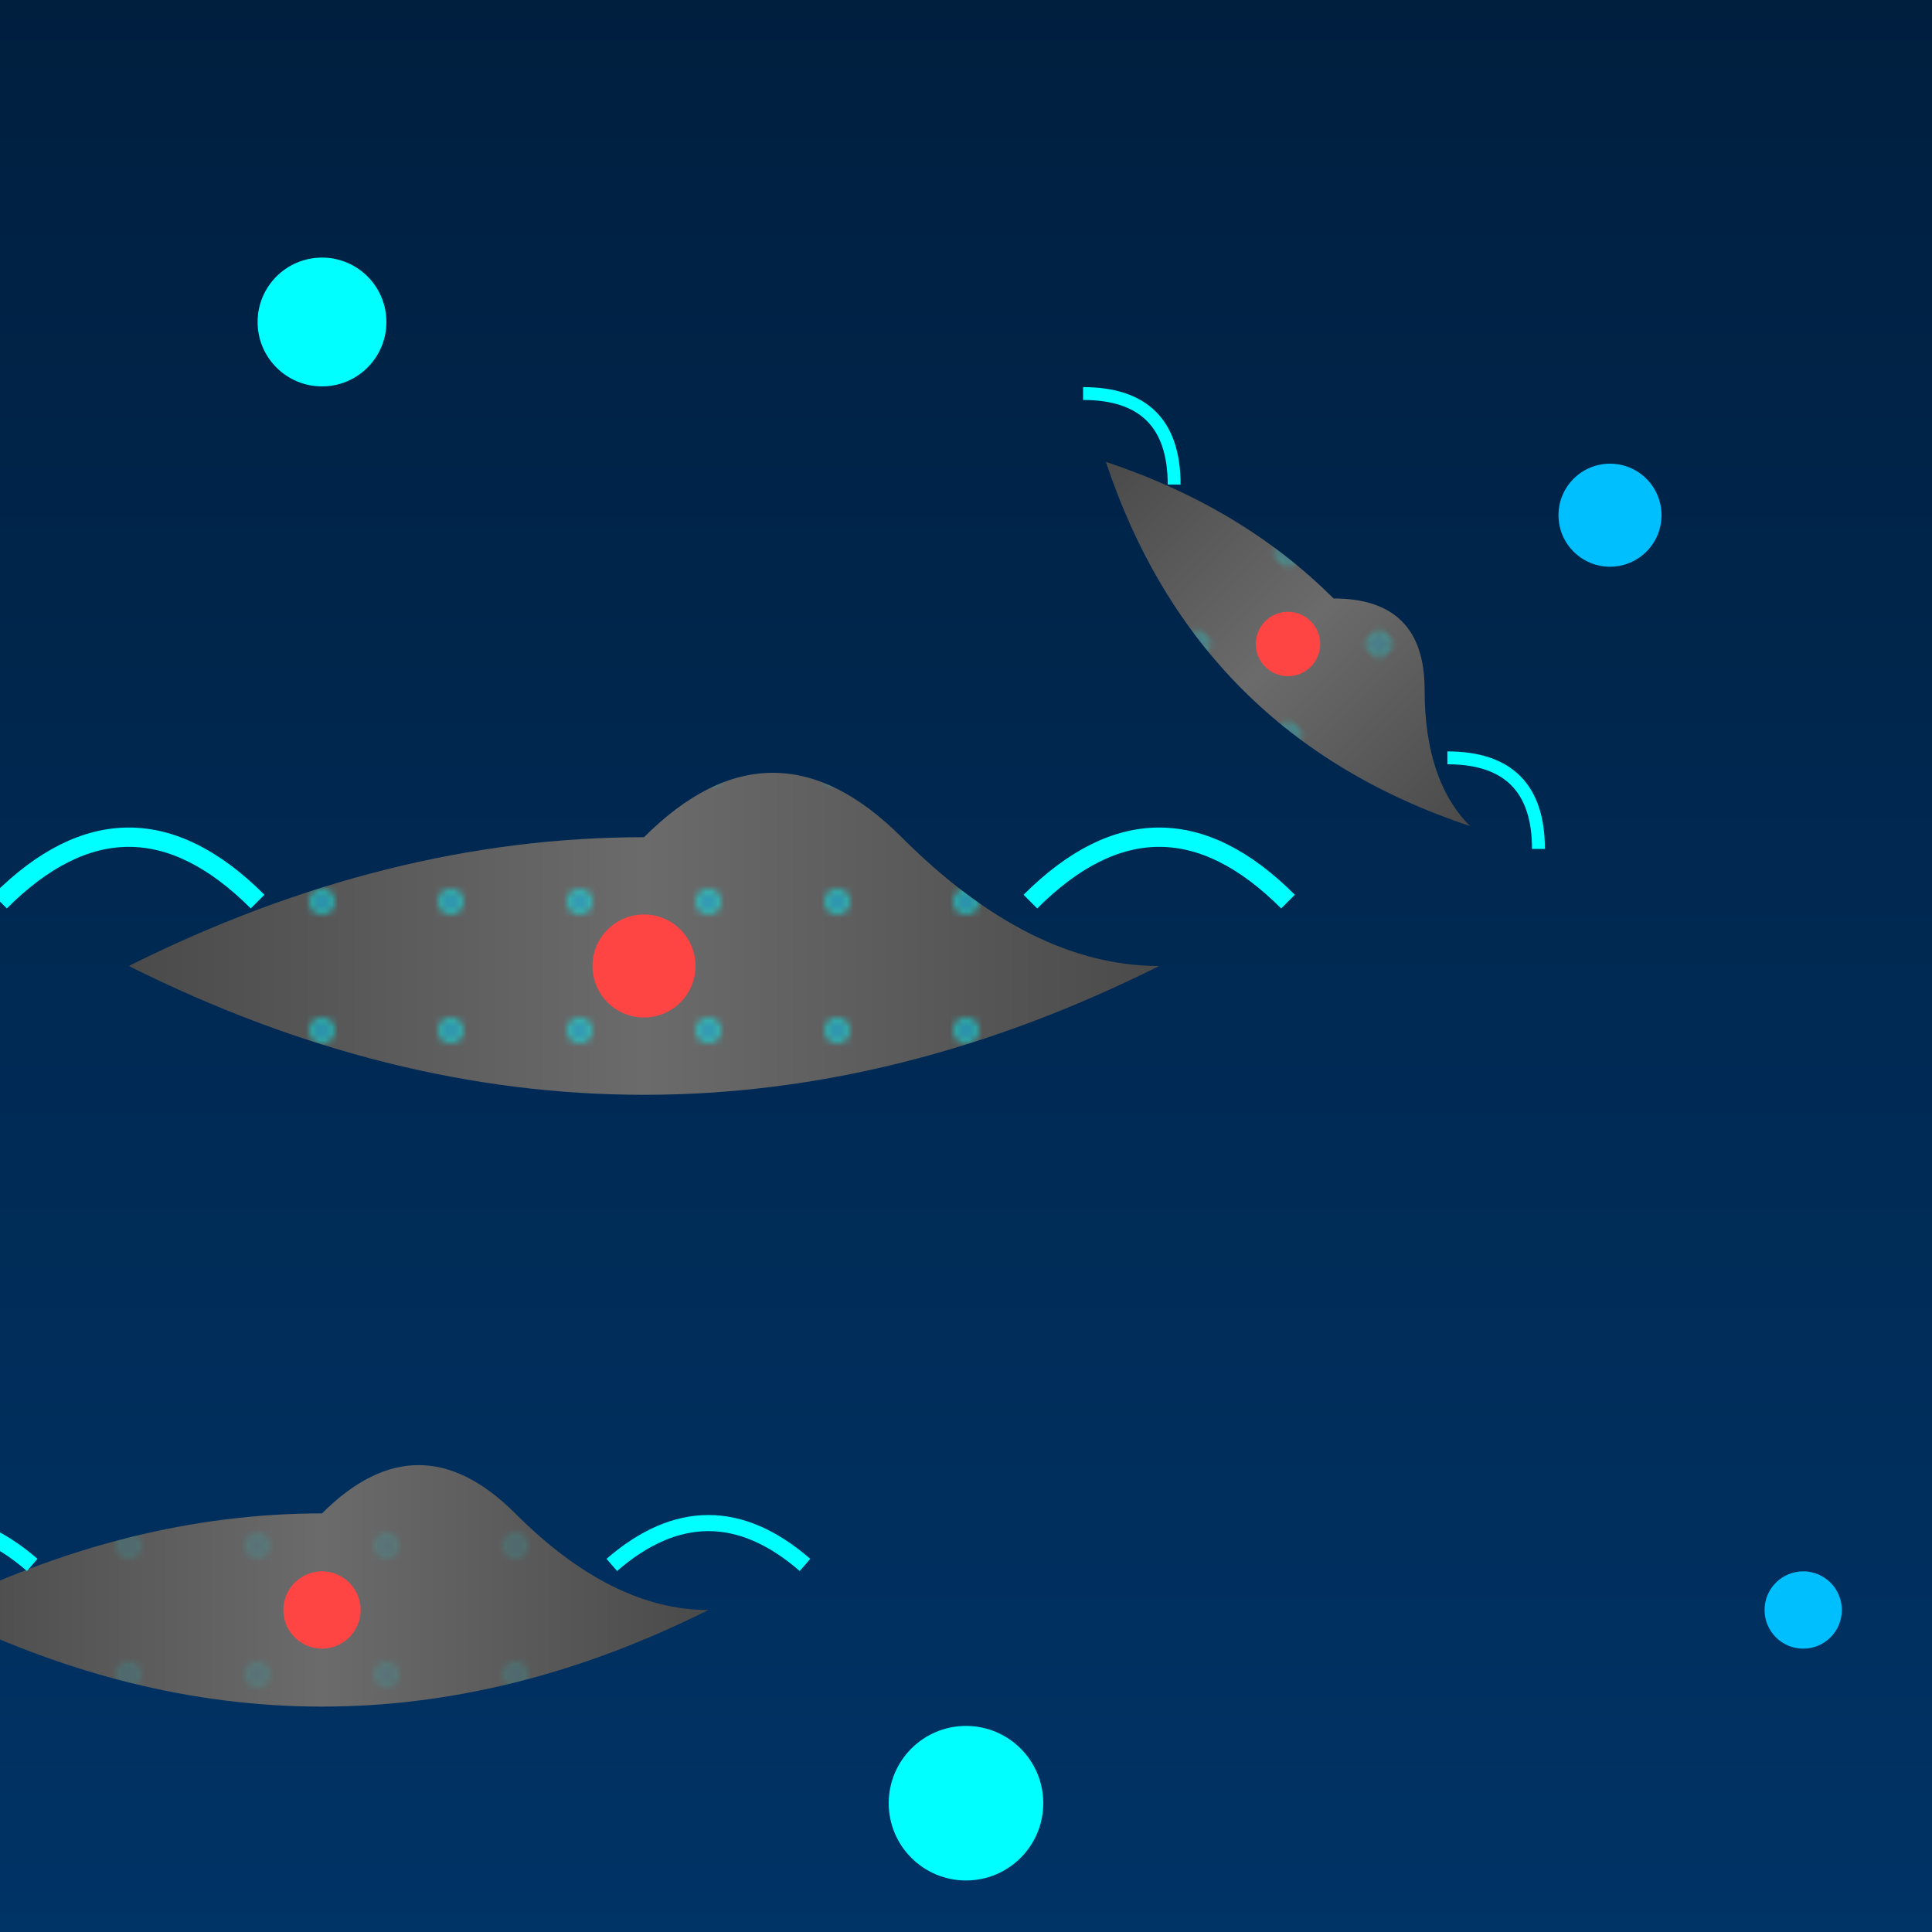 <svg viewBox="0 0 300 300" xmlns="http://www.w3.org/2000/svg" xmlns:xlink="http://www.w3.org/1999/xlink">
  <defs>
    <linearGradient id="oceanGradient" x1="0" y1="0" x2="0" y2="1">
      <stop offset="0%" stop-color="#001f3f" />
      <stop offset="100%" stop-color="#003366" />
    </linearGradient>
    <linearGradient id="stingrayGradient" x1="0" y1="0" x2="1" y2="0">
      <stop offset="0%" stop-color="#4a4a4a" />
      <stop offset="50%" stop-color="#6b6b6b" />
      <stop offset="100%" stop-color="#4a4a4a" />
    </linearGradient>
    <pattern id="digitalPattern" x="0" y="0" width="20" height="20" patternUnits="userSpaceOnUse">
      <circle cx="10" cy="10" r="2" fill="#00ffff" />
      <circle cx="10" cy="10" r="1" fill="#00bfff" />
    </pattern>
    <filter id="glow">
      <feGaussianBlur stdDeviation="2" result="coloredBlur" />
      <feMerge>
        <feMergeNode in="coloredBlur" />
        <feMergeNode in="SourceGraphic" />
      </feMerge>
    </filter>
  </defs>
  <rect width="300" height="300" fill="url(#oceanGradient)" />
  <g transform="translate(100, 150)">
    <path d="M0,-20 Q20,-40 40,-20 T80,0 Q40,20 0,20 T-80,0 Q-40,-20 0,-20 Z" fill="url(#stingrayGradient)" />
    <path d="M0,-20 Q20,-40 40,-20 T80,0 Q40,20 0,20 T-80,0 Q-40,-20 0,-20 Z" fill="url(#digitalPattern)" fill-opacity="0.5" />
    <circle cx="0" cy="0" r="8" fill="#ff4444" filter="url(#glow)" />
    <path d="M-60,-10 Q-80,-30 -100,-10" stroke="#00ffff" stroke-width="3" fill="none" />
    <path d="M60,-10 Q80,-30 100,-10" stroke="#00ffff" stroke-width="3" fill="none" />
  </g>
  <g transform="translate(200, 100) rotate(45)">
    <path d="M0,-10 Q10,-20 20,-10 T40,0 Q20,10 0,10 T-40,0 Q-20,-10 0,-10 Z" fill="url(#stingrayGradient)" />
    <path d="M0,-10 Q10,-20 20,-10 T40,0 Q20,10 0,10 T-40,0 Q-20,-10 0,-10 Z" fill="url(#digitalPattern)" fill-opacity="0.5" />
    <circle cx="0" cy="0" r="5" fill="#ff4444" filter="url(#glow)" />
    <path d="M-30,-5 Q-40,-15 -50,-5" stroke="#00ffff" stroke-width="2" fill="none" />
    <path d="M30,-5 Q40,-15 50,-5" stroke="#00ffff" stroke-width="2" fill="none" />
  </g>
  <g transform="translate(50, 250)">
    <path d="M0,-15 Q15,-30 30,-15 T60,0 Q30,15 0,15 T-60,0 Q-30,-15 0,-15 Z" fill="url(#stingrayGradient)" />
    <path d="M0,-15 Q15,-30 30,-15 T60,0 Q30,15 0,15 T-60,0 Q-30,-15 0,-15 Z" fill="url(#digitalPattern)" fill-opacity="0.5" />
    <circle cx="0" cy="0" r="6" fill="#ff4444" filter="url(#glow)" />
    <path d="M-45,-7 Q-60,-20 -75,-7" stroke="#00ffff" stroke-width="2.5" fill="none" />
    <path d="M45,-7 Q60,-20 75,-7" stroke="#00ffff" stroke-width="2.5" fill="none" />
  </g>
  <g>
    <circle cx="50" cy="50" r="10" fill="#00ffff" filter="url(#glow)" />
    <circle cx="250" cy="80" r="8" fill="#00bfff" filter="url(#glow)" />
    <circle cx="150" cy="280" r="12" fill="#00ffff" filter="url(#glow)" />
    <circle cx="280" cy="250" r="6" fill="#00bfff" filter="url(#glow)" />
  </g>
</svg>